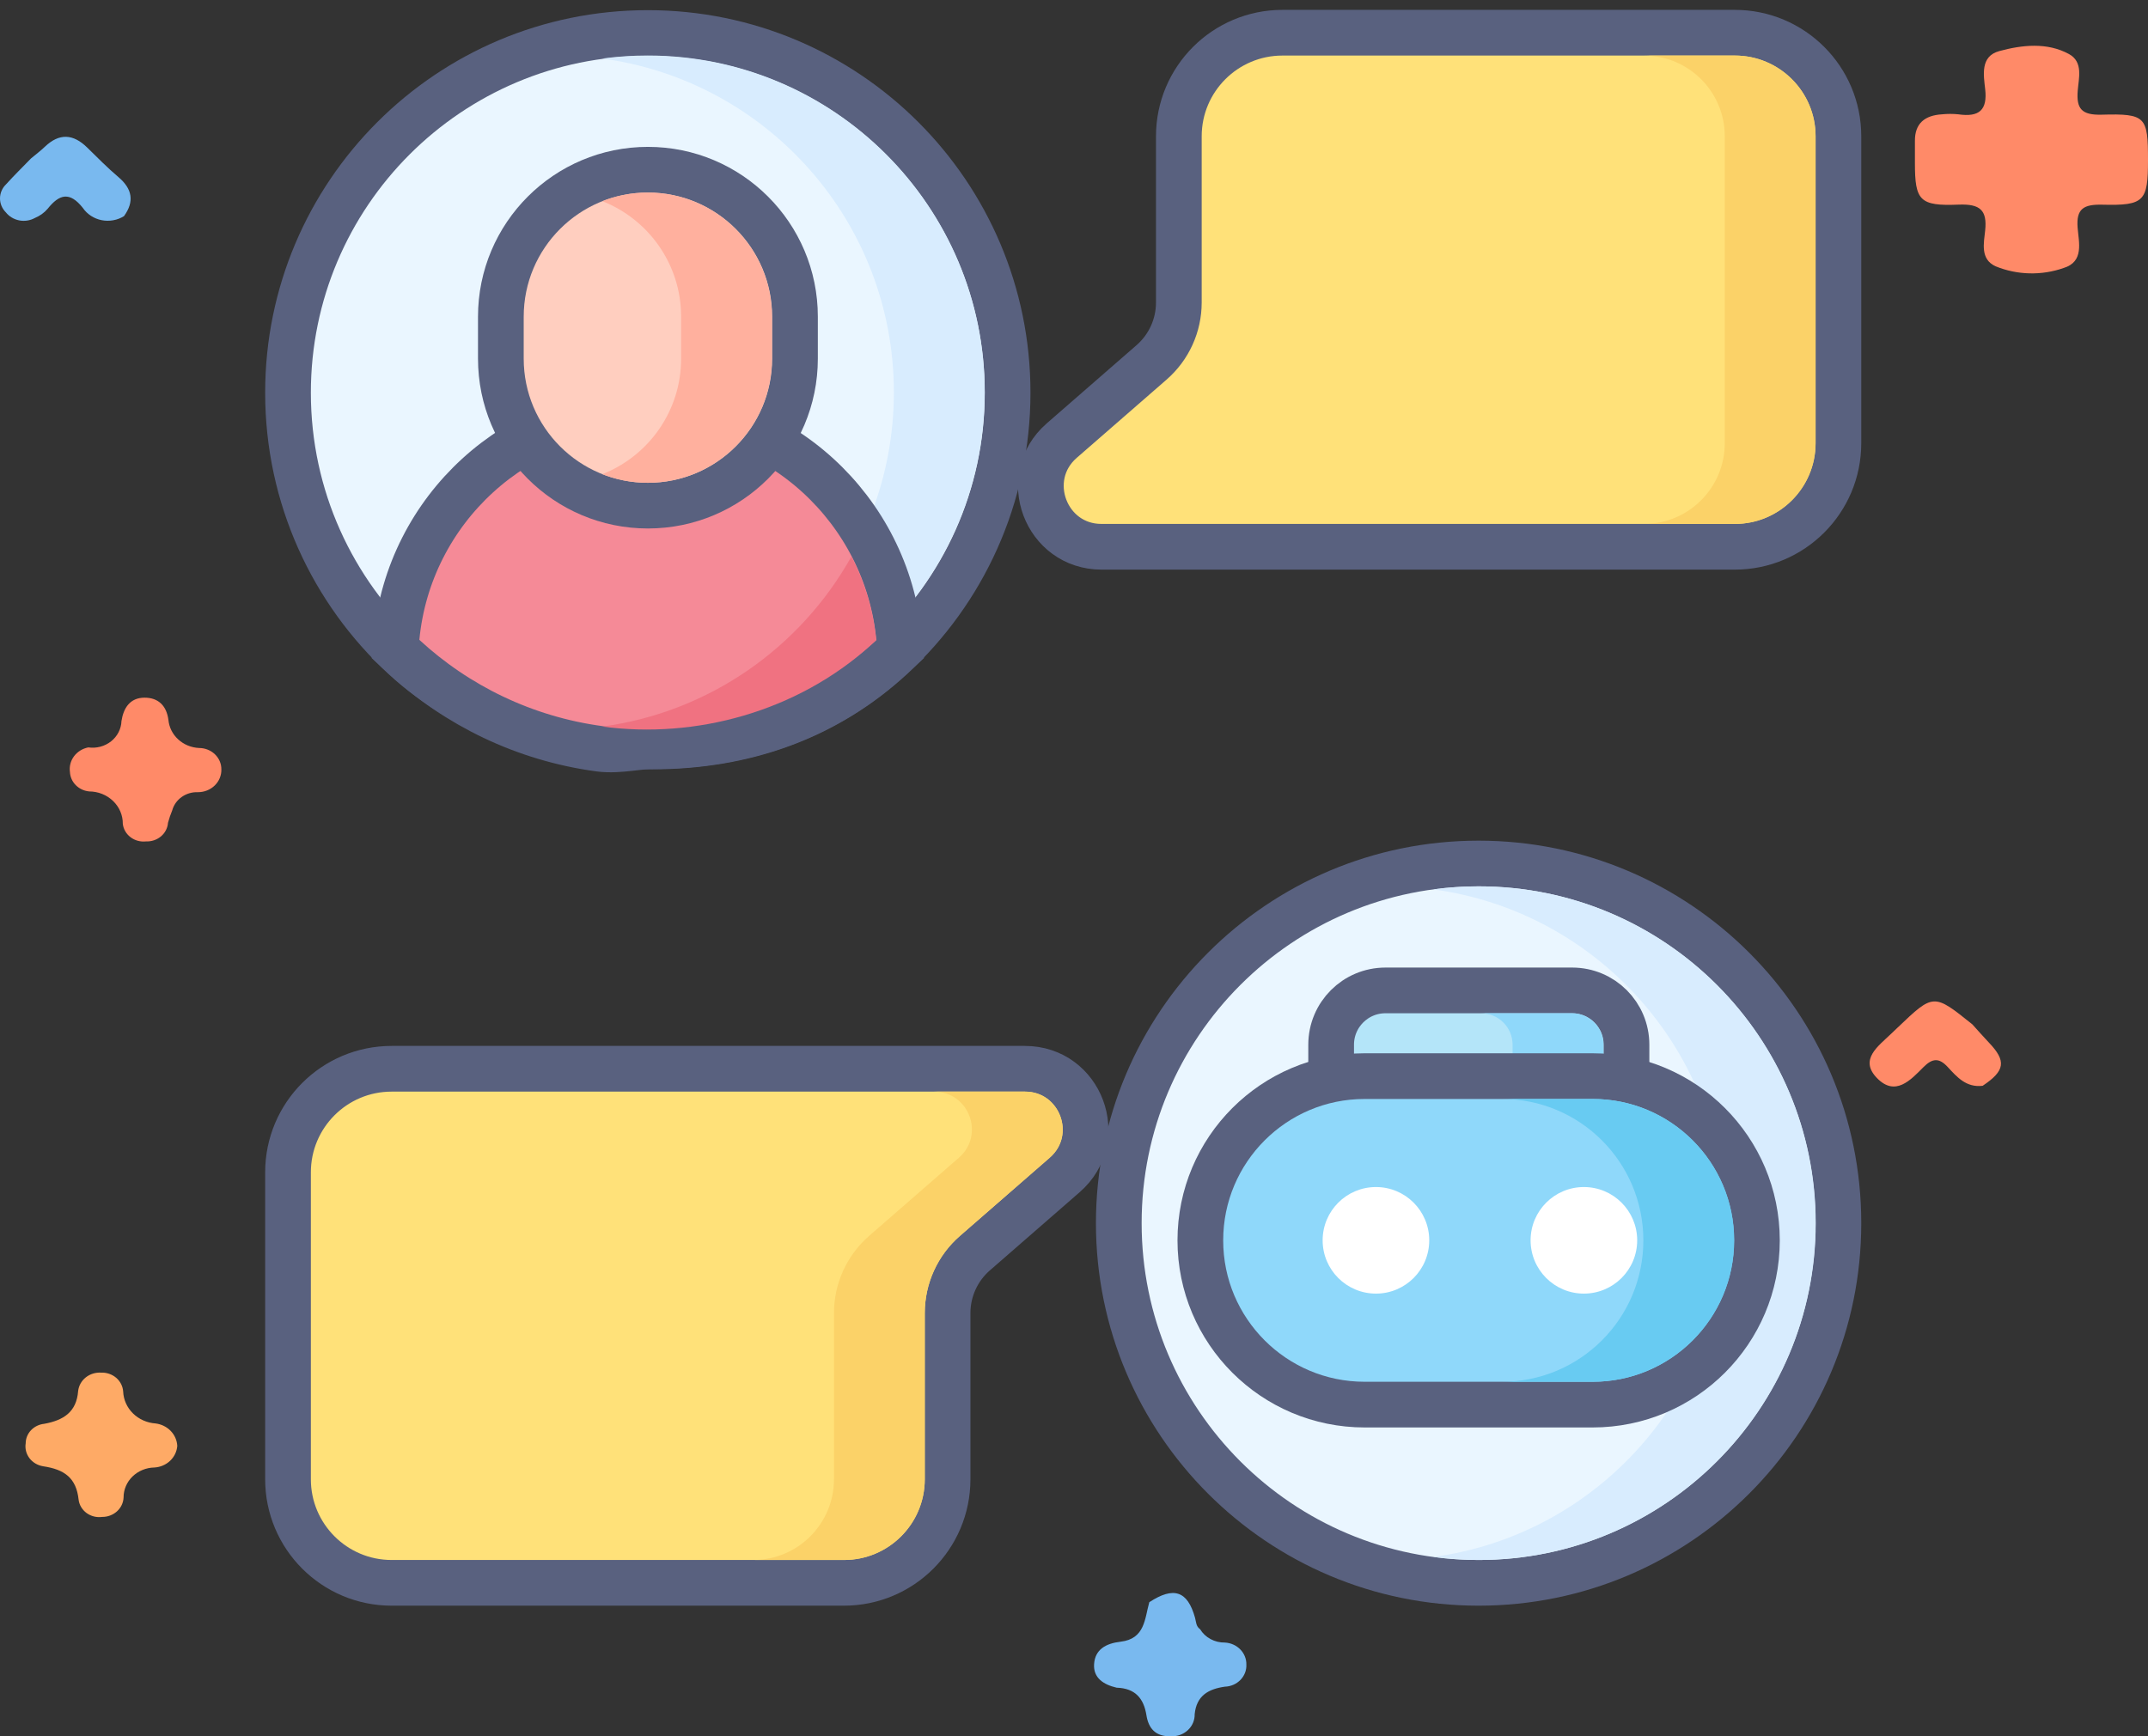 <svg width="94" height="76" viewBox="0 0 94 76" fill="none" xmlns="http://www.w3.org/2000/svg">
<rect x="0" y="0" width="94" height="76" fill="#333333" stroke="none"/>
<path d="M48.867 73.875C48.291 73.741 47.838 73.446 47.879 72.84C47.921 72.207 48.389 71.937 49.038 71.862C50.111 71.737 50.092 70.853 50.295 70.133C51.361 69.434 51.969 69.636 52.296 70.811C52.346 70.992 52.336 71.19 52.518 71.315C52.627 71.495 52.785 71.645 52.976 71.747C53.166 71.85 53.382 71.903 53.601 71.899C53.859 71.912 54.102 72.02 54.278 72.201C54.454 72.381 54.549 72.62 54.543 72.866C54.548 72.988 54.528 73.11 54.484 73.224C54.44 73.338 54.372 73.443 54.285 73.533C54.198 73.622 54.094 73.695 53.978 73.746C53.861 73.797 53.736 73.825 53.608 73.83C52.864 73.933 52.362 74.237 52.281 75.032C52.284 75.162 52.26 75.291 52.209 75.412C52.158 75.532 52.081 75.641 51.984 75.732C51.886 75.823 51.771 75.894 51.643 75.941C51.516 75.987 51.38 76.008 51.243 76.003C50.562 76.02 50.26 75.65 50.17 75.081C50.054 74.352 49.686 73.9 48.867 73.875Z" fill="#79B9EF"/>
<path d="M86.765 47.528C86.046 47.615 85.642 47.146 85.241 46.712C84.856 46.292 84.565 46.318 84.17 46.715C83.612 47.276 82.942 48.017 82.139 47.189C81.353 46.379 82.188 45.801 82.756 45.254C82.851 45.162 82.948 45.07 83.044 44.979C84.618 43.478 84.618 43.478 86.316 44.842C86.554 45.105 86.787 45.373 87.032 45.63C87.81 46.444 87.752 46.867 86.765 47.528Z" fill="#FF8A68"/>
<path d="M7.758 63.292C7.739 63.539 7.627 63.77 7.443 63.944C7.259 64.118 7.014 64.222 6.755 64.237C6.395 64.243 6.051 64.385 5.799 64.63C5.547 64.876 5.406 65.206 5.408 65.549C5.398 65.779 5.295 65.997 5.12 66.155C4.944 66.314 4.711 66.402 4.47 66.4C4.35 66.416 4.228 66.409 4.111 66.38C3.994 66.35 3.884 66.299 3.788 66.229C3.692 66.158 3.612 66.07 3.552 65.97C3.492 65.87 3.454 65.759 3.44 65.644C3.339 64.695 2.822 64.321 1.888 64.183C1.648 64.144 1.433 64.018 1.29 63.83C1.147 63.642 1.087 63.408 1.124 63.179C1.125 62.966 1.208 62.762 1.358 62.604C1.508 62.446 1.714 62.347 1.936 62.324C2.782 62.169 3.35 61.807 3.42 60.886C3.447 60.655 3.566 60.442 3.753 60.293C3.94 60.144 4.181 60.069 4.424 60.084C4.667 60.074 4.904 60.156 5.085 60.31C5.265 60.465 5.375 60.681 5.39 60.912C5.405 61.271 5.558 61.612 5.82 61.869C6.082 62.127 6.435 62.283 6.811 62.309C7.065 62.341 7.299 62.457 7.472 62.637C7.645 62.817 7.746 63.049 7.758 63.292Z" fill="#FEAA66"/>
<path d="M1.357 6.935C1.56 6.765 1.774 6.605 1.964 6.423C2.596 5.819 3.203 5.859 3.812 6.455C4.261 6.895 4.704 7.346 5.184 7.753C5.792 8.269 5.887 8.822 5.427 9.46C5.285 9.549 5.125 9.611 4.957 9.641C4.79 9.672 4.617 9.671 4.45 9.638C4.283 9.605 4.124 9.541 3.983 9.449C3.842 9.357 3.721 9.24 3.628 9.104C3.051 8.374 2.598 8.496 2.086 9.138C1.937 9.313 1.745 9.451 1.527 9.541C1.32 9.655 1.075 9.693 0.841 9.647C0.606 9.601 0.397 9.475 0.253 9.292C0.088 9.126 -0.002 8.905 5.19955e-05 8.676C0.003 8.448 0.098 8.229 0.267 8.066C0.616 7.679 0.992 7.312 1.357 6.935Z" fill="#79B9EF"/>
<path d="M3.863 32.716C4.04 32.741 4.22 32.731 4.392 32.685C4.564 32.639 4.724 32.559 4.862 32.45C4.999 32.341 5.11 32.205 5.189 32.052C5.267 31.899 5.31 31.732 5.316 31.562C5.404 30.997 5.684 30.541 6.323 30.539C6.931 30.537 7.286 30.893 7.37 31.507C7.399 31.833 7.55 32.138 7.798 32.365C8.045 32.592 8.37 32.726 8.713 32.742C8.841 32.742 8.968 32.766 9.086 32.813C9.205 32.859 9.312 32.928 9.403 33.014C9.493 33.101 9.565 33.203 9.614 33.316C9.662 33.428 9.688 33.549 9.687 33.671C9.692 33.802 9.668 33.932 9.619 34.053C9.57 34.175 9.495 34.286 9.4 34.38C9.304 34.473 9.19 34.548 9.064 34.599C8.938 34.65 8.802 34.676 8.665 34.676C8.41 34.666 8.159 34.739 7.954 34.884C7.749 35.028 7.602 35.236 7.537 35.471C7.463 35.648 7.401 35.831 7.352 36.016C7.335 36.245 7.225 36.458 7.045 36.61C6.865 36.762 6.63 36.841 6.39 36.831C6.27 36.844 6.149 36.835 6.033 36.804C5.917 36.773 5.809 36.72 5.714 36.648C5.62 36.577 5.541 36.489 5.483 36.388C5.424 36.288 5.388 36.177 5.374 36.063C5.376 35.878 5.34 35.694 5.267 35.522C5.194 35.35 5.086 35.194 4.949 35.062C4.812 34.93 4.65 34.825 4.47 34.753C4.291 34.681 4.098 34.644 3.903 34.643C3.68 34.622 3.471 34.525 3.317 34.369C3.162 34.214 3.072 34.01 3.061 33.797C3.026 33.553 3.089 33.306 3.238 33.105C3.387 32.905 3.61 32.766 3.863 32.716Z" fill="#FF8A68"/>
<path d="M94 7.013C94 8.808 93.84 9.005 92.011 8.96C91.184 8.939 90.854 9.134 90.92 9.969C90.97 10.606 91.212 11.456 90.307 11.731C89.342 12.069 88.277 12.043 87.332 11.657C86.65 11.349 86.816 10.64 86.874 10.087C86.966 9.204 86.658 8.919 85.711 8.957C84.003 9.026 83.801 8.778 83.8 7.135C83.8 6.812 83.803 6.489 83.8 6.166C83.795 5.407 84.227 5.049 84.987 5.004C85.224 4.98 85.462 4.98 85.699 5.004C86.621 5.139 86.977 4.81 86.875 3.904C86.805 3.285 86.654 2.463 87.492 2.236C88.487 1.966 89.583 1.843 90.542 2.366C91.175 2.712 90.967 3.422 90.924 3.976C90.862 4.76 91.097 5.044 91.975 5.02C93.906 4.967 94.001 5.106 94 7.013Z" fill="#FF8A68"/>
<path d="M39.027 28.76L39.027 28.76C36.196 31.372 32.629 32.676 28.543 32.676C24.486 32.676 20.52 31.389 17.672 28.76L17.672 28.76C14.557 25.885 12.604 21.764 12.604 17.189C12.604 8.493 19.653 1.445 28.349 1.445C37.045 1.445 44.095 8.493 44.095 17.189C44.095 21.764 42.142 25.885 39.027 28.76Z" fill="#EAF6FF" stroke="#59617F" stroke-width="2"/>
<path d="M28.346 2.43C27.681 2.43 27.017 2.474 26.358 2.563C33.562 3.534 39.117 9.705 39.117 17.173C39.117 24.642 33.562 30.813 26.358 31.783C27.009 31.871 27.866 31.66 28.54 31.66C32.398 31.66 35.717 30.435 38.345 28.01C41.264 25.316 43.092 21.458 43.092 17.173C43.092 9.031 36.49 2.43 28.346 2.43Z" fill="#D8ECFE"/>
<path d="M39.344 27.913L39.391 28.407L39.026 28.743C36.197 31.355 32.629 32.66 28.544 32.66C28.331 32.66 28.096 32.687 27.792 32.721C27.717 32.73 27.638 32.739 27.554 32.748C27.179 32.79 26.69 32.837 26.229 32.775L26.229 32.775C22.948 32.332 19.988 30.88 17.673 28.743L17.309 28.407L17.356 27.913C17.889 22.31 22.606 17.927 28.35 17.927C34.094 17.927 38.811 22.31 39.344 27.913Z" fill="#F58A97" stroke="#59617F" stroke-width="2"/>
<path d="M26.358 31.804L26.366 31.805C30.426 32.35 34.861 31.167 38.101 28.249C38.182 28.177 38.264 28.104 38.344 28.03C38.222 26.748 37.853 25.503 37.258 24.362C35.045 28.331 31.052 31.171 26.358 31.804Z" fill="#F07281"/>
<path d="M28.354 22.133C24.8 22.133 21.918 19.252 21.918 15.698V13.864C21.918 10.31 24.8 7.429 28.354 7.429C31.908 7.429 34.79 10.31 34.79 13.864V15.698C34.79 19.252 31.908 22.133 28.354 22.133Z" fill="#FFCEBF" stroke="#59617F" stroke-width="2"/>
<path d="M28.346 8.429C27.666 8.429 26.991 8.556 26.358 8.805C28.377 9.599 29.807 11.564 29.807 13.864V15.698C29.807 17.998 28.377 19.963 26.358 20.756C26.991 21.005 27.666 21.133 28.346 21.133C31.348 21.133 33.782 18.699 33.782 15.698V13.864C33.782 10.862 31.348 8.429 28.346 8.429Z" fill="#FFB09E"/>
<path d="M80.452 53.541C80.452 62.236 73.402 69.285 64.706 69.285C56.01 69.285 48.96 62.236 48.96 53.541C48.96 44.846 56.01 37.798 64.706 37.798C73.402 37.798 80.452 44.846 80.452 53.541Z" fill="#EAF6FF" stroke="#59617F" stroke-width="2"/>
<path d="M64.713 38.798C64.039 38.798 63.376 38.844 62.726 38.931C69.929 39.902 75.484 46.073 75.484 53.541C75.484 61.01 69.929 67.181 62.726 68.151C63.376 68.239 64.039 68.285 64.713 68.285C72.857 68.285 79.459 61.684 79.459 53.541C79.459 45.399 72.857 38.798 64.713 38.798Z" fill="#D8ECFE"/>
<path d="M71.178 48.996V49.996H70.178H59.253H58.253V48.996V45.73C58.253 44.417 59.317 43.353 60.631 43.353H68.801C70.114 43.353 71.178 44.417 71.178 45.73V48.996Z" fill="#B4E5F9" stroke="#59617F" stroke-width="2"/>
<path d="M68.79 44.353H64.815C65.576 44.353 66.193 44.969 66.193 45.73V48.996H70.168V45.73C70.168 44.969 69.551 44.353 68.79 44.353Z" fill="#8FD8FA"/>
<path d="M69.696 61.484H59.72C55.749 61.484 52.529 58.266 52.529 54.295C52.529 50.324 55.749 47.105 59.72 47.105H69.696C73.667 47.105 76.886 50.324 76.886 54.295C76.886 58.266 73.667 61.484 69.696 61.484Z" fill="#8FD8FA" stroke="#59617F" stroke-width="2"/>
<path d="M69.701 48.105H65.726C69.145 48.105 71.916 50.876 71.916 54.295C71.916 57.713 69.145 60.484 65.726 60.484H69.701C73.12 60.484 75.891 57.713 75.891 54.295C75.891 50.876 73.12 48.105 69.701 48.105Z" fill="#68CBF2"/>
<path d="M60.214 56.625C61.502 56.625 62.546 55.581 62.546 54.293C62.546 53.005 61.502 51.96 60.214 51.96C58.925 51.96 57.881 53.005 57.881 54.293C57.881 55.581 58.925 56.625 60.214 56.625Z" fill="white"/>
<path d="M69.313 56.625C70.601 56.625 71.646 55.581 71.646 54.293C71.646 53.005 70.601 51.96 69.313 51.96C68.025 51.96 66.981 53.005 66.981 54.293C66.981 55.581 68.025 56.625 69.313 56.625Z" fill="white"/>
<path d="M42.661 54.855L42.661 54.855C42.286 55.181 41.986 55.584 41.78 56.037C41.574 56.489 41.468 56.98 41.468 57.477V64.75C41.468 67.255 39.437 69.285 36.932 69.285H17.139C14.634 69.285 12.604 67.255 12.604 64.75V51.318C12.604 48.813 14.634 46.783 17.139 46.783H44.851C47.3 46.783 48.439 49.821 46.592 51.431L42.661 54.855Z" fill="#FFE179" stroke="#59617F" stroke-width="2"/>
<path d="M44.855 47.783H40.88C42.405 47.783 43.113 49.675 41.963 50.676L38.032 54.101C37.55 54.521 37.163 55.04 36.898 55.622C36.633 56.205 36.496 56.837 36.496 57.477V64.75C36.496 66.703 34.913 68.285 32.961 68.285H36.936C38.889 68.285 40.471 66.703 40.471 64.75V57.477C40.471 56.182 41.031 54.951 42.008 54.101L45.938 50.676C47.088 49.675 46.38 47.783 44.855 47.783Z" fill="#FBD268"/>
<path d="M50.395 15.862L50.395 15.862C50.77 15.535 51.07 15.133 51.276 14.68C51.482 14.228 51.588 13.737 51.588 13.24V5.966C51.588 3.462 53.619 1.432 56.123 1.432H75.917C78.422 1.432 80.452 3.462 80.452 5.966V19.399C80.452 21.903 78.422 23.934 75.917 23.934H48.205C45.756 23.934 44.617 20.895 46.464 19.286C46.464 19.286 46.464 19.286 46.464 19.286L50.395 15.862Z" fill="#FFE179" stroke="#59617F" stroke-width="2"/>
<path d="M75.918 2.432H71.943C73.896 2.432 75.479 4.014 75.479 5.966V19.399C75.479 21.351 73.896 22.934 71.943 22.934H75.918C77.871 22.934 79.454 21.351 79.454 19.399V5.966C79.454 4.014 77.871 2.432 75.918 2.432Z" fill="#FBD268"/>
</svg>
